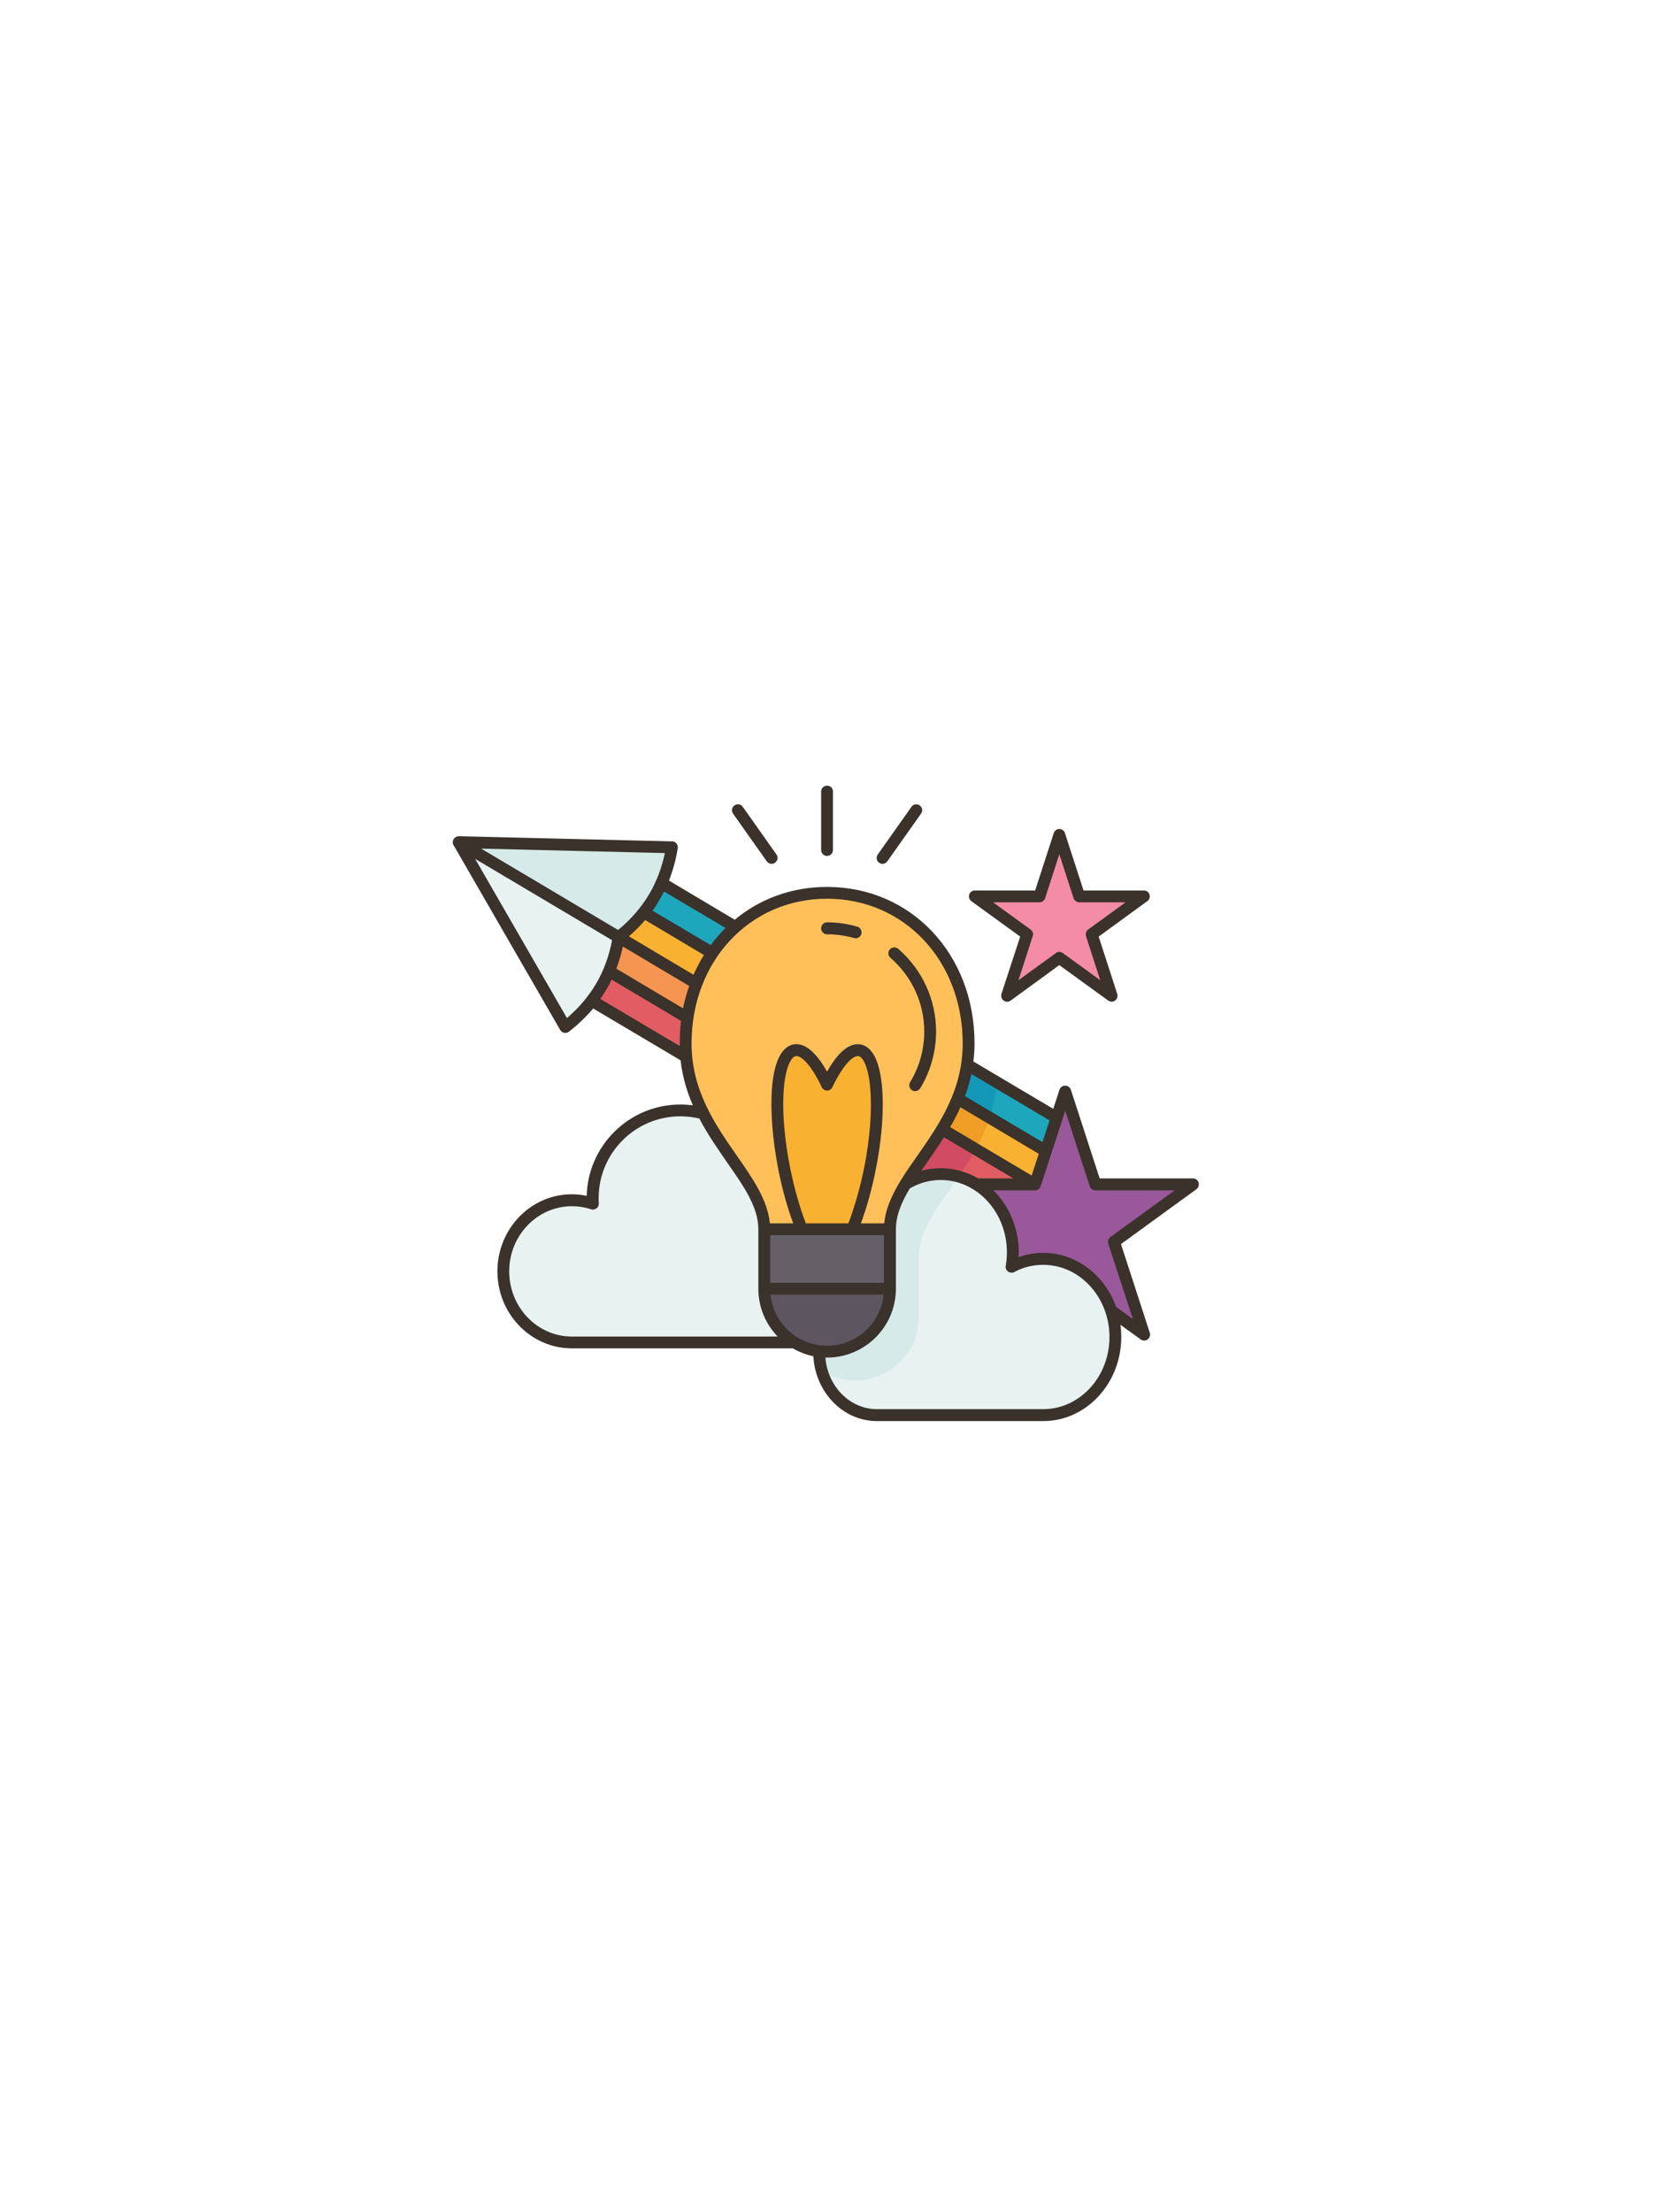 <svg version="1.0" preserveAspectRatio="xMidYMid meet" height="80" viewBox="0 0 45 60" zoomAndPan="magnify" width="60" xmlns:xlink="http://www.w3.org/1999/xlink" xmlns="http://www.w3.org/2000/svg"><defs><clipPath id="7cadd74a42"><path clip-rule="nonzero" d="M 26 29 L 32.531 29 L 32.531 37 L 26 37 Z M 26 29"></path></clipPath><clipPath id="e17f00da43"><path clip-rule="nonzero" d="M 22 31 L 31 31 L 31 38.551 L 22 38.551 Z M 22 31"></path></clipPath><clipPath id="d9cb316a1c"><path clip-rule="nonzero" d="M 12.281 22 L 19 22 L 19 26 L 12.281 26 Z M 12.281 22"></path></clipPath><clipPath id="02470bc4a5"><path clip-rule="nonzero" d="M 12.281 22 L 17 22 L 17 28 L 12.281 28 Z M 12.281 22"></path></clipPath><clipPath id="75943f0ff6"><path clip-rule="nonzero" d="M 12.281 21.301 L 32.531 21.301 L 32.531 38.551 L 12.281 38.551 Z M 12.281 21.301"></path></clipPath></defs><path fill-rule="nonzero" fill-opacity="1" d="M 28.66 30.316 C 28.859 30.699 28.742 30.996 28.367 31.219 C 27.566 30.977 26.77 30.457 25.977 29.797 L 25.973 29.797 C 25.891 29.41 25.945 29.09 26.23 28.871 Z M 28.66 30.316" fill="#1ea6bc"></path><path fill-rule="nonzero" fill-opacity="1" d="M 28.367 31.219 C 28.625 31.637 28.504 31.934 28.074 32.121 C 27.168 31.758 26.324 31.266 25.555 30.625 C 25.41 30.176 25.59 29.926 25.973 29.797 L 25.977 29.797 Z M 28.367 31.219" fill="#f9b132"></path><path fill-rule="nonzero" fill-opacity="1" d="M 25.555 30.625 C 24.988 30.75 24.66 31.32 24.559 32.113 L 26.488 32.121 C 27.012 32.492 27.539 32.426 28.074 32.121 Z M 25.555 30.625" fill="#e15c63"></path><g clip-path="url(#7cadd74a42)"><path fill-rule="nonzero" fill-opacity="1" d="M 32.359 32.121 L 29.711 32.121 L 28.895 29.605 L 28.66 30.316 L 28.074 32.121 L 26.488 32.121 C 26.215 34.773 27.523 35.828 30.141 35.547 L 31.035 36.199 L 30.215 33.68 Z M 32.359 32.121" fill="#995899"></path></g><g clip-path="url(#e17f00da43)"><path fill-rule="nonzero" fill-opacity="1" d="M 30.141 35.547 C 29.871 34.73 29.148 34.141 28.297 34.141 C 27.988 34.141 27.699 34.219 27.438 34.359 C 27.461 34.23 27.473 34.098 27.473 33.965 C 27.473 33.176 27.078 32.488 26.488 32.121 C 26.203 31.945 25.871 31.844 25.516 31.844 C 25.168 31.844 24.844 31.941 24.559 32.113 C 23.266 32.395 22.664 34.328 22.219 36.645 C 22.219 36.652 22.219 36.66 22.219 36.668 C 22.219 37.613 22.918 38.383 23.785 38.383 L 28.297 38.383 C 29.379 38.383 30.254 37.434 30.254 36.262 C 30.254 36.012 30.215 35.77 30.141 35.547 Z M 30.141 35.547" fill="#e7f2f1"></path></g><path fill-rule="nonzero" fill-opacity="1" d="M 19.078 30.199 C 18.879 30.145 18.668 30.117 18.453 30.117 C 17.141 30.117 16.074 31.18 16.074 32.496 C 16.074 32.547 16.078 32.598 16.082 32.645 C 15.902 32.586 15.711 32.555 15.512 32.555 C 14.484 32.555 13.652 33.418 13.652 34.48 C 13.652 35.547 14.484 36.41 15.512 36.41 L 21.547 36.41 C 22.688 33.152 22.078 30.949 19.078 30.199 Z M 19.078 30.199" fill="#e7f2f1"></path><path fill-rule="nonzero" fill-opacity="1" d="M 24.141 33.34 L 24.141 34.953 C 23.004 35.484 21.867 35.484 20.73 34.953 L 20.73 33.34 L 21.699 32.824 L 23.047 32.523 Z M 24.141 33.34" fill="#655f68"></path><path fill-rule="nonzero" fill-opacity="1" d="M 31.027 24.312 L 29.609 25.34 L 30.152 27.008 L 28.734 25.977 L 27.32 27.008 L 27.859 25.34 L 26.441 24.312 L 28.195 24.312 L 28.734 22.645 L 29.277 24.312 Z M 31.027 24.312" fill="#f48ca7"></path><path fill-rule="nonzero" fill-opacity="1" d="M 21.547 36.41 C 21.055 36.109 20.73 35.57 20.73 34.953 L 24.141 34.953 C 24.141 35.895 23.375 36.66 22.434 36.66 C 22.359 36.66 22.289 36.656 22.219 36.645 C 21.973 36.617 21.746 36.531 21.547 36.41 Z M 21.547 36.41" fill="#5d5560"></path><path fill-rule="nonzero" fill-opacity="1" d="M 19.949 25.141 L 19.945 25.141 L 17.941 23.953 L 17.465 24.746 C 18.066 25.422 18.684 25.832 19.32 25.848 L 19.324 25.848 C 19.926 26.082 20.062 25.758 19.949 25.141 Z M 19.949 25.141" fill="#1ea6bc"></path><path fill-rule="nonzero" fill-opacity="1" d="M 19.32 25.848 L 19.324 25.848 C 19.551 26.34 19.367 26.594 18.891 26.672 C 17.844 26.699 17.195 26.207 16.781 25.418 C 16.809 24.91 17 24.641 17.465 24.746 Z M 19.32 25.848" fill="#f9b132"></path><path fill-rule="nonzero" fill-opacity="1" d="M 16.781 25.418 L 18.891 26.672 C 19.121 27.121 18.969 27.402 18.648 27.605 C 17.742 27.488 17.039 27.055 16.52 26.34 L 16.516 26.34 C 16.289 25.91 16.379 25.605 16.781 25.418 Z M 16.781 25.418" fill="#f69552"></path><path fill-rule="nonzero" fill-opacity="1" d="M 18.648 27.605 L 16.52 26.34 L 16.516 26.34 L 16.051 27.141 L 18.613 28.66 C 19.348 28.316 19.398 27.965 18.648 27.605 Z M 18.648 27.605" fill="#e15c63"></path><g clip-path="url(#d9cb316a1c)"><path fill-rule="nonzero" fill-opacity="1" d="M 17.941 23.953 C 17.883 24.086 17.816 24.215 17.742 24.34 C 17.66 24.48 17.566 24.617 17.465 24.746 C 17.27 24.988 17.043 25.215 16.781 25.418 C 15.242 25.066 13.816 24.094 12.441 22.844 L 18.227 22.98 C 18.168 23.324 18.074 23.648 17.941 23.953 Z M 17.941 23.953" fill="#d6eae8"></path></g><g clip-path="url(#02470bc4a5)"><path fill-rule="nonzero" fill-opacity="1" d="M 16.051 27.141 C 15.852 27.402 15.609 27.641 15.332 27.855 L 12.441 22.844 L 16.781 25.418 C 16.727 25.746 16.641 26.055 16.516 26.34 C 16.453 26.492 16.379 26.637 16.297 26.777 C 16.223 26.902 16.141 27.023 16.051 27.141 Z M 16.051 27.141" fill="#e7f2f1"></path></g><path fill-rule="nonzero" fill-opacity="1" d="M 22.434 24.215 C 21.48 24.215 20.613 24.555 19.949 25.141 C 19.711 25.348 19.504 25.586 19.324 25.848 C 19.148 26.098 19.004 26.375 18.891 26.672 C 18.777 26.961 18.695 27.273 18.648 27.605 C 18.613 27.828 18.598 28.062 18.598 28.301 C 18.598 28.426 18.602 28.543 18.613 28.66 C 18.668 29.238 18.844 29.742 19.078 30.199 C 19.707 31.434 20.73 32.316 20.73 33.34 L 24.141 33.34 C 24.141 32.918 24.312 32.523 24.559 32.113 C 24.844 31.648 25.223 31.168 25.555 30.625 C 25.711 30.367 25.855 30.094 25.973 29.797 C 26.09 29.512 26.18 29.203 26.23 28.871 C 26.258 28.688 26.273 28.5 26.273 28.301 C 26.273 25.922 24.574 24.215 22.434 24.215 Z M 22.434 24.215" fill="#ffc05a"></path><path fill-rule="nonzero" fill-opacity="1" d="M 23.32 28.488 C 23.809 28.586 23.93 30.031 23.594 31.715 C 23.473 32.324 23.305 32.883 23.121 33.34 L 21.75 33.34 C 21.562 32.883 21.398 32.324 21.277 31.715 C 20.938 30.031 21.059 28.586 21.547 28.488 C 21.816 28.434 22.141 28.797 22.434 29.418 C 22.727 28.797 23.051 28.434 23.32 28.488 Z M 23.32 28.488" fill="#f9b132"></path><path fill-rule="nonzero" fill-opacity="1" d="M 26.23 28.871 L 27.035 29.352 C 27.031 29.453 27.02 29.555 27.004 29.652 C 26.969 29.887 26.914 30.105 26.844 30.316 L 25.977 29.797 L 25.973 29.797 C 26.09 29.512 26.18 29.203 26.23 28.871 Z M 26.23 28.871" fill="#1498b7"></path><path fill-rule="nonzero" fill-opacity="1" d="M 25.977 29.797 L 26.844 30.316 C 26.816 30.406 26.781 30.492 26.75 30.578 C 26.664 30.785 26.57 30.98 26.465 31.168 L 25.555 30.625 C 25.711 30.367 25.855 30.094 25.973 29.797 Z M 25.977 29.797" fill="#ef9d26"></path><path fill-rule="nonzero" fill-opacity="1" d="M 25.555 30.625 L 26.465 31.168 C 26.422 31.25 26.375 31.328 26.328 31.406 C 26.223 31.578 26.113 31.746 26 31.91 C 25.848 31.867 25.684 31.844 25.516 31.844 C 25.168 31.844 24.844 31.941 24.559 32.113 C 24.844 31.648 25.223 31.168 25.555 30.625 Z M 25.555 30.625" fill="#d14b62"></path><path fill-rule="nonzero" fill-opacity="1" d="M 22.219 36.645 C 22.289 36.656 22.359 36.66 22.434 36.66 C 23.375 36.66 24.141 35.895 24.141 34.953 L 24.141 33.34 C 24.141 32.918 24.312 32.523 24.559 32.113 C 24.844 31.941 25.168 31.844 25.516 31.844 C 25.684 31.844 25.848 31.867 26 31.91 C 25.766 32.254 25.527 32.578 25.332 32.895 C 25.086 33.305 24.914 33.699 24.914 34.121 L 24.914 35.734 C 24.914 36.676 24.148 37.441 23.207 37.441 C 23.137 37.441 23.062 37.438 22.992 37.426 C 22.746 37.398 22.52 37.312 22.32 37.191 C 22.309 37.184 22.297 37.176 22.285 37.172 C 22.242 37.012 22.219 36.844 22.219 36.668 C 22.219 36.66 22.219 36.652 22.219 36.645 Z M 22.219 36.645" fill="#d6eae8"></path><path fill-rule="nonzero" fill-opacity="1" d="M 23.254 25.133 C 22.988 25.055 22.711 25.016 22.434 25.016 C 22.344 25.016 22.273 25.09 22.273 25.18 C 22.273 25.266 22.344 25.34 22.434 25.34 C 22.684 25.34 22.93 25.375 23.164 25.441 C 23.18 25.445 23.195 25.449 23.207 25.449 C 23.277 25.449 23.344 25.402 23.363 25.332 C 23.387 25.246 23.336 25.156 23.254 25.133 Z M 23.254 25.133" fill="#ffc05a"></path><g clip-path="url(#75943f0ff6)"><path fill-rule="nonzero" fill-opacity="1" d="M 24.152 25.977 C 24.086 25.918 24.078 25.816 24.137 25.75 C 24.195 25.684 24.297 25.676 24.363 25.734 C 25.016 26.297 25.391 27.113 25.391 27.977 C 25.391 28.52 25.242 29.055 24.961 29.516 C 24.93 29.566 24.879 29.594 24.824 29.594 C 24.793 29.594 24.766 29.586 24.738 29.57 C 24.664 29.523 24.641 29.426 24.688 29.348 C 24.938 28.938 25.07 28.461 25.07 27.977 C 25.07 27.207 24.734 26.48 24.152 25.977 Z M 22.434 25.34 C 22.684 25.34 22.926 25.375 23.164 25.441 C 23.18 25.445 23.195 25.449 23.207 25.449 C 23.277 25.449 23.344 25.402 23.363 25.332 C 23.387 25.246 23.336 25.156 23.254 25.133 C 22.988 25.055 22.711 25.016 22.434 25.016 C 22.344 25.016 22.273 25.09 22.273 25.18 C 22.273 25.266 22.344 25.34 22.434 25.34 Z M 12.316 22.945 C 12.297 22.922 12.281 22.891 12.281 22.844 C 12.281 22.77 12.332 22.707 12.398 22.688 C 12.418 22.684 12.434 22.68 12.449 22.68 C 12.57 22.684 18.23 22.82 18.23 22.82 C 18.277 22.82 18.32 22.84 18.348 22.875 C 18.379 22.914 18.391 22.961 18.383 23.004 C 18.336 23.312 18.254 23.609 18.145 23.883 L 19.93 24.945 C 20.605 24.383 21.469 24.055 22.434 24.055 C 24.715 24.055 26.434 25.879 26.434 28.301 C 26.434 28.469 26.422 28.633 26.402 28.789 L 28.57 30.074 L 28.738 29.555 C 28.762 29.488 28.824 29.445 28.895 29.445 C 28.961 29.445 29.023 29.488 29.047 29.555 L 29.828 31.961 L 32.359 31.961 C 32.43 31.961 32.488 32.008 32.512 32.074 C 32.531 32.141 32.508 32.211 32.453 32.254 L 30.406 33.742 L 31.188 36.148 C 31.207 36.215 31.184 36.289 31.129 36.328 C 31.102 36.348 31.066 36.359 31.035 36.359 C 31 36.359 30.969 36.348 30.941 36.328 L 30.391 35.93 C 30.406 36.039 30.414 36.148 30.414 36.262 C 30.414 37.52 29.465 38.543 28.297 38.543 L 23.785 38.543 C 22.867 38.543 22.117 37.762 22.062 36.785 C 21.863 36.742 21.676 36.668 21.504 36.57 L 15.512 36.57 C 14.398 36.57 13.492 35.633 13.492 34.48 C 13.492 33.328 14.398 32.391 15.512 32.391 C 15.648 32.391 15.781 32.406 15.914 32.434 C 15.949 31.062 17.074 29.957 18.453 29.957 C 18.566 29.957 18.684 29.965 18.793 29.977 C 18.633 29.609 18.512 29.207 18.461 28.758 L 16.09 27.352 C 15.898 27.578 15.68 27.789 15.434 27.98 C 15.402 28.004 15.371 28.016 15.332 28.016 C 15.324 28.016 15.312 28.016 15.305 28.012 C 15.258 28.004 15.219 27.977 15.195 27.934 Z M 16.16 26.695 C 16.371 26.34 16.52 25.938 16.602 25.5 L 12.887 23.293 L 15.379 27.613 C 15.695 27.34 15.957 27.035 16.16 26.695 Z M 17.059 25.395 L 18.812 26.438 C 18.895 26.25 18.988 26.07 19.094 25.902 L 17.5 24.953 C 17.367 25.109 17.219 25.258 17.059 25.395 Z M 16.895 25.672 C 16.852 25.879 16.789 26.078 16.719 26.273 L 18.527 27.348 C 18.57 27.137 18.625 26.938 18.695 26.742 Z M 18.438 28.371 C 18.438 28.348 18.438 28.324 18.438 28.301 C 18.438 28.094 18.449 27.887 18.473 27.688 L 16.59 26.57 C 16.543 26.668 16.492 26.766 16.434 26.859 C 16.387 26.941 16.336 27.016 16.285 27.094 Z M 15.512 36.25 L 21.094 36.25 C 20.77 35.914 20.57 35.457 20.57 34.953 L 20.57 33.34 C 20.57 32.738 20.176 32.176 19.719 31.523 C 19.465 31.156 19.195 30.766 18.969 30.336 C 18.801 30.297 18.629 30.277 18.453 30.277 C 17.23 30.277 16.238 31.273 16.238 32.496 C 16.238 32.535 16.238 32.582 16.242 32.637 C 16.246 32.691 16.223 32.742 16.18 32.773 C 16.137 32.805 16.082 32.816 16.031 32.797 C 15.863 32.742 15.688 32.715 15.512 32.715 C 14.574 32.715 13.812 33.508 13.812 34.48 C 13.812 35.457 14.574 36.25 15.512 36.25 Z M 20.891 34.793 L 23.977 34.793 L 23.977 33.5 L 20.891 33.5 Z M 23.012 33.18 C 23.18 32.738 23.328 32.223 23.438 31.684 C 23.598 30.883 23.656 30.113 23.605 29.52 C 23.559 28.949 23.41 28.668 23.289 28.645 C 23.148 28.617 22.875 28.867 22.578 29.484 C 22.555 29.543 22.496 29.578 22.434 29.578 C 22.371 29.578 22.316 29.543 22.289 29.484 C 21.996 28.867 21.723 28.617 21.582 28.645 C 21.457 28.668 21.309 28.949 21.262 29.52 C 21.211 30.113 21.273 30.883 21.434 31.684 C 21.543 32.223 21.688 32.738 21.859 33.18 Z M 22.434 36.5 C 23.23 36.5 23.891 35.891 23.969 35.113 L 20.898 35.113 C 20.98 35.891 21.637 36.5 22.434 36.5 Z M 30.094 36.262 C 30.094 35.184 29.289 34.305 28.297 34.305 C 28.023 34.305 27.758 34.367 27.512 34.5 C 27.461 34.527 27.395 34.523 27.344 34.488 C 27.293 34.453 27.27 34.391 27.281 34.332 C 27.301 34.207 27.312 34.086 27.312 33.965 C 27.312 32.883 26.508 32.004 25.516 32.004 C 25.223 32.004 24.934 32.082 24.676 32.234 C 24.453 32.609 24.301 32.969 24.301 33.34 L 24.301 34.953 C 24.301 35.984 23.461 36.82 22.434 36.82 C 22.418 36.82 22.402 36.82 22.387 36.82 C 22.453 37.605 23.055 38.219 23.785 38.219 L 28.297 38.219 C 29.289 38.219 30.094 37.344 30.094 36.262 Z M 25.773 30.57 L 27.984 31.883 L 28.176 31.293 L 26.051 30.031 C 25.969 30.219 25.871 30.398 25.773 30.57 Z M 25.148 31.523 C 25.094 31.602 25.039 31.68 24.988 31.754 C 25.16 31.707 25.336 31.684 25.516 31.684 C 25.883 31.684 26.23 31.785 26.531 31.961 L 27.488 31.961 L 25.605 30.844 C 25.457 31.082 25.301 31.305 25.148 31.523 Z M 28.227 32.172 C 28.207 32.238 28.145 32.285 28.074 32.285 L 26.945 32.285 C 27.367 32.699 27.633 33.301 27.633 33.965 C 27.633 34.008 27.633 34.051 27.629 34.098 C 27.844 34.02 28.066 33.98 28.297 33.98 C 29.199 33.98 29.969 34.59 30.273 35.445 L 30.73 35.777 L 30.062 33.73 C 30.043 33.664 30.066 33.59 30.121 33.551 L 31.863 32.285 L 29.711 32.285 C 29.641 32.285 29.578 32.238 29.559 32.172 L 28.895 30.125 Z M 26.348 29.129 C 26.305 29.34 26.246 29.539 26.176 29.73 L 28.277 30.977 L 28.469 30.387 Z M 22.434 24.375 C 20.34 24.375 18.758 26.062 18.758 28.301 C 18.758 29.582 19.41 30.516 19.984 31.34 C 20.414 31.957 20.82 32.539 20.883 33.18 L 21.516 33.18 C 21.355 32.746 21.219 32.258 21.117 31.746 C 20.953 30.918 20.891 30.117 20.941 29.492 C 21 28.797 21.199 28.395 21.516 28.328 C 21.816 28.27 22.129 28.523 22.434 29.066 C 22.738 28.523 23.051 28.27 23.352 28.328 C 23.668 28.395 23.867 28.797 23.926 29.492 C 23.98 30.117 23.918 30.918 23.75 31.746 C 23.648 32.258 23.512 32.746 23.352 33.18 L 23.984 33.18 C 24.047 32.539 24.453 31.957 24.887 31.34 C 25.461 30.516 26.113 29.582 26.113 28.301 C 26.113 26.062 24.531 24.375 22.434 24.375 Z M 18.012 24.18 C 17.969 24.262 17.926 24.344 17.879 24.422 C 17.824 24.516 17.766 24.609 17.699 24.699 L 19.277 25.633 C 19.398 25.469 19.535 25.312 19.68 25.168 Z M 18.035 23.137 L 13.051 23.016 L 16.766 25.223 C 17.109 24.941 17.391 24.617 17.605 24.258 C 17.805 23.922 17.949 23.543 18.035 23.137 Z M 22.434 23.215 C 22.523 23.215 22.594 23.141 22.594 23.055 L 22.594 21.469 C 22.594 21.379 22.523 21.309 22.434 21.309 C 22.344 21.309 22.273 21.379 22.273 21.469 L 22.273 23.055 C 22.273 23.141 22.344 23.215 22.434 23.215 Z M 20.797 23.359 C 20.832 23.406 20.879 23.43 20.93 23.43 C 20.961 23.43 20.996 23.418 21.023 23.398 C 21.094 23.348 21.113 23.246 21.062 23.176 L 20.148 21.883 C 20.098 21.809 19.996 21.793 19.922 21.844 C 19.852 21.895 19.832 21.992 19.883 22.066 Z M 23.844 23.398 C 23.875 23.418 23.906 23.43 23.938 23.43 C 23.988 23.43 24.039 23.402 24.07 23.359 L 24.984 22.066 C 25.035 21.992 25.02 21.895 24.945 21.844 C 24.871 21.793 24.773 21.809 24.723 21.883 L 23.809 23.176 C 23.758 23.246 23.773 23.348 23.844 23.398 Z M 26.289 24.262 C 26.312 24.195 26.375 24.152 26.441 24.152 L 28.078 24.152 L 28.582 22.598 C 28.605 22.531 28.664 22.484 28.734 22.484 C 28.805 22.484 28.867 22.531 28.887 22.598 L 29.391 24.152 L 31.027 24.152 C 31.098 24.152 31.16 24.195 31.18 24.262 C 31.203 24.328 31.176 24.402 31.121 24.441 L 29.801 25.402 L 30.305 26.957 C 30.324 27.023 30.301 27.098 30.246 27.137 C 30.219 27.156 30.184 27.168 30.152 27.168 C 30.117 27.168 30.086 27.156 30.059 27.137 L 28.734 26.176 L 27.414 27.137 C 27.355 27.18 27.281 27.18 27.223 27.137 C 27.168 27.098 27.145 27.023 27.164 26.957 L 27.672 25.402 L 26.348 24.441 C 26.293 24.402 26.27 24.328 26.289 24.262 Z M 26.938 24.473 L 27.953 25.211 C 28.012 25.254 28.035 25.324 28.012 25.391 L 27.625 26.586 L 28.641 25.848 C 28.668 25.828 28.703 25.816 28.734 25.816 C 28.77 25.816 28.801 25.828 28.828 25.848 L 29.844 26.586 L 29.457 25.391 C 29.438 25.324 29.461 25.254 29.516 25.211 L 30.531 24.473 L 29.277 24.473 C 29.207 24.473 29.145 24.426 29.121 24.363 L 28.734 23.168 L 28.348 24.363 C 28.324 24.426 28.262 24.473 28.195 24.473 Z M 26.938 24.473" fill="#3a322b"></path></g></svg>